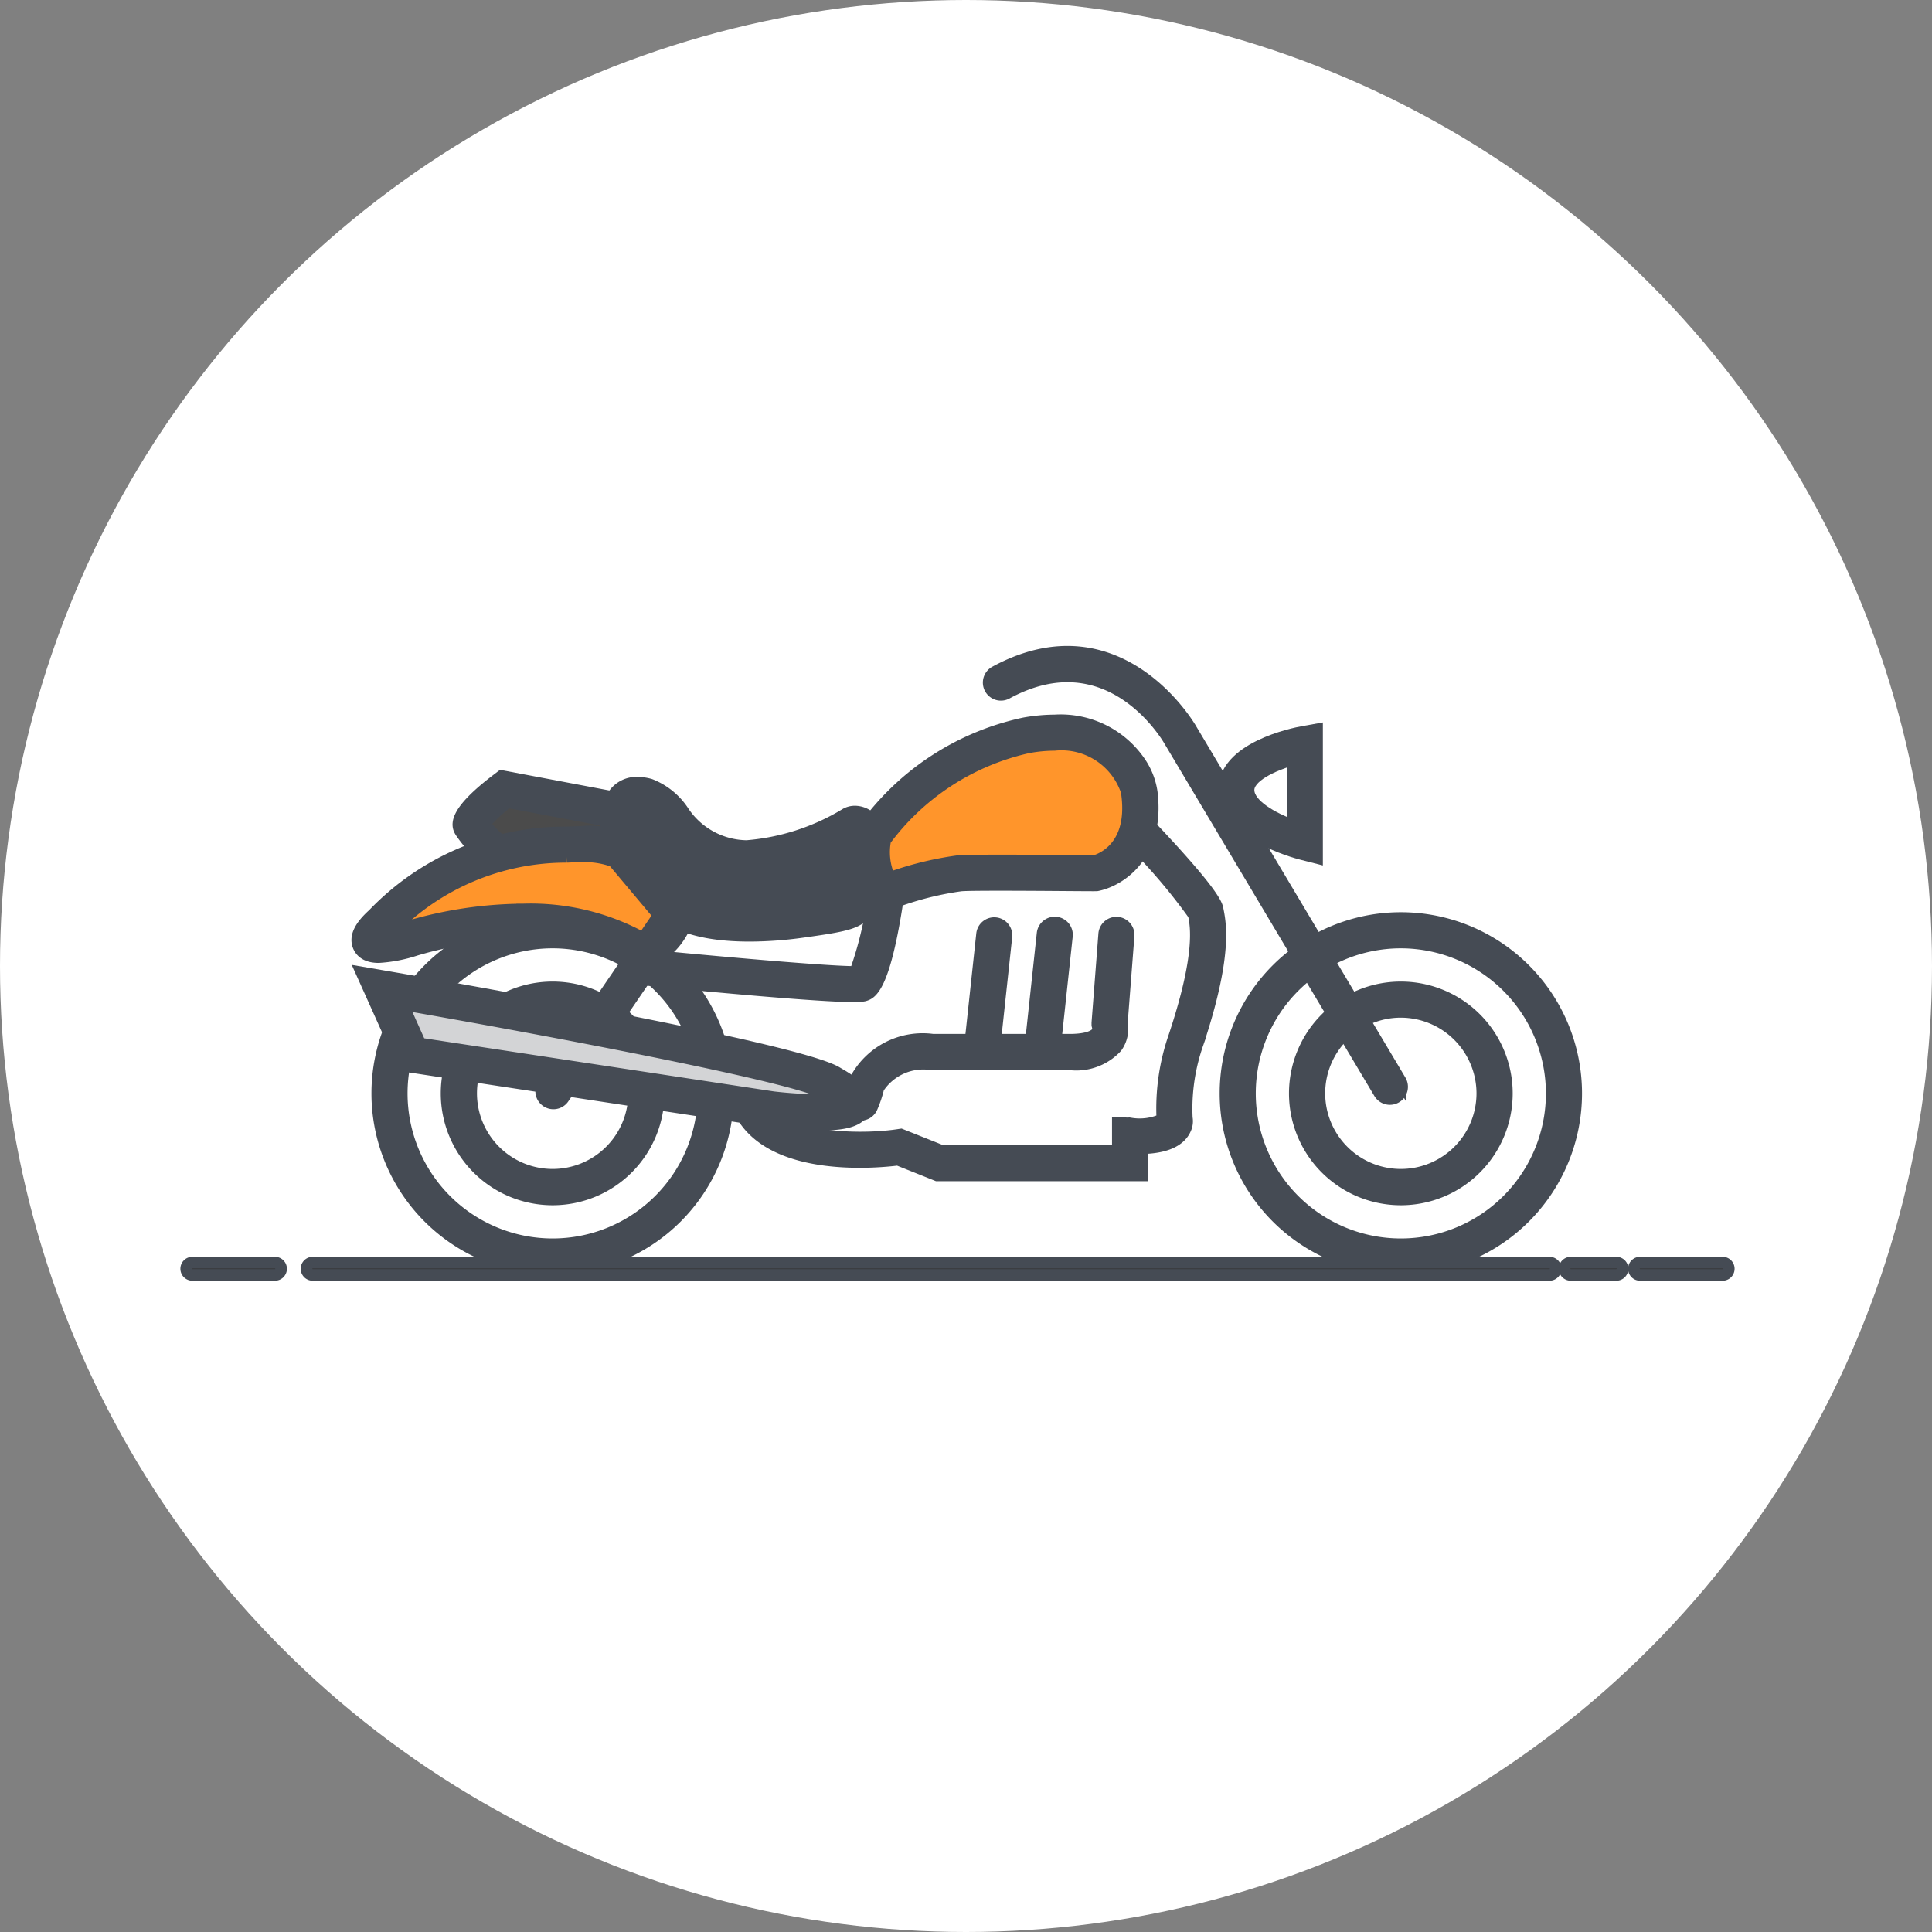 <svg xmlns="http://www.w3.org/2000/svg" width="83" height="83" viewBox="0 0 83 83">
  <rect x="0" y="0" width="83" height="83" fill="#808080" stroke="none"/>
  <g id="Group_4751" data-name="Group 4751" transform="translate(5124 -2689)">
    <circle id="Ellipse_210" data-name="Ellipse 210" cx="41.5" cy="41.5" r="41.5" transform="translate(-5124 2689)" fill="#fff"/>
    <g id="Group_4750" data-name="Group 4750" transform="translate(-45.15 34.303)">
      <g id="Group_4749" data-name="Group 4749" transform="translate(-5062.642 2694.137)">
        <path id="Ellipse_210-2" data-name="Ellipse 210" d="M7.533,1.051a6.482,6.482,0,1,0,6.482,6.482A6.489,6.489,0,0,0,7.533,1.051M7.533,0A7.533,7.533,0,1,1,0,7.533,7.533,7.533,0,0,1,7.533,0Z" fill="#454b54" stroke="#454b54" stroke-width="0.5"/>
        <path id="Ellipse_211" data-name="Ellipse 211" d="M4.555,1.051a3.5,3.5,0,1,0,3.5,3.5,3.508,3.508,0,0,0-3.5-3.5M4.555,0A4.555,4.555,0,1,1,0,4.555,4.555,4.555,0,0,1,4.555,0Z" transform="translate(2.978 2.978)" fill="#454b54" stroke="#454b54" stroke-width="0.5"/>
      </g>
      <path id="Path_1933" data-name="Path 1933" d="M-4856.85,2701.911a.526.526,0,0,1-.452-.257l-9.009-15.121c-.109-.192-2.6-4.44-7-2.049a.525.525,0,0,1-.712-.212.525.525,0,0,1,.211-.712c5.322-2.887,8.382,2.392,8.413,2.446l9,15.111a.525.525,0,0,1-.183.72A.521.521,0,0,1-4856.85,2701.911Z" transform="translate(-162.289)" fill="#454b54" stroke="#454b54" stroke-linecap="round" stroke-width="0.5"/>
      <path id="Path_1934" data-name="Path 1934" d="M-4901.517,2709.2a13.94,13.94,0,0,1,2.622-.624c.624-.063,5.8,0,5.8,0s2.309-.437,1.935-3.433c.063-.125-.687-3.245-4.868-2.5a10.973,10.973,0,0,0-6.554,4.307S-4903.014,2709.638-4901.517,2709.2Z" transform="translate(-138.743 -16.36)" fill="#ff952b" stroke="#454b54" stroke-width="0.5"/>
      <path id="Path_1934_-_Outline" data-name="Path 1934 - Outline" d="M-4904.311,2707.3h0a1.148,1.148,0,0,1-.9-.414,3.581,3.581,0,0,1-.37-2.491l.018-.112.063-.094a11.4,11.4,0,0,1,6.9-4.532,7.518,7.518,0,0,1,1.319-.124,4.121,4.121,0,0,1,3.72,1.885,3.079,3.079,0,0,1,.445,1.2c.336,2.745-1.4,3.815-2.361,4-.1.009-2.4-.019-4.12-.019-.834,0-1.528.005-1.729.025a13.5,13.5,0,0,0-2.526.606A1.632,1.632,0,0,1-4904.311,2707.3Zm-.253-2.62a2.669,2.669,0,0,0,.149,1.526l.1.043h0a.6.6,0,0,0,.159-.027,14.4,14.4,0,0,1,2.716-.643c.214-.021.948-.03,1.834-.03,1.722,0,4.028.028,4.028.028.079-.028,1.708-.437,1.407-2.842l-.017-.137a2.951,2.951,0,0,0-3.1-2.016,6.415,6.415,0,0,0-1.134.108A10.473,10.473,0,0,0-4904.564,2704.68Z" transform="translate(-136.255 -13.885)" fill="#454b54" stroke="#454b54" stroke-width="0.5"/>
      <path id="Path_1935" data-name="Path 1935" d="M-4963.367,2717.87c1.623.437,1.873,4.868,8.738,1.248.452-.324,1.356.439.374,3.183-.207.475-.25.562-2.5.874s-4.806.249-5.867-.874a7.938,7.938,0,0,1-1.685-2.309C-4964.513,2719.486-4964.989,2717.433-4963.367,2717.87Z" transform="translate(-87.69 -28.961)" fill="#454b54" stroke="#454b54" stroke-width="0.5"/>
      <path id="Path_1935_-_Outline" data-name="Path 1935 - Outline" d="M-4966.239,2714.81a2.115,2.115,0,0,1,.543.079,3,3,0,0,1,1.4,1.115,3.321,3.321,0,0,0,2.748,1.528,9.679,9.679,0,0,0,4.209-1.352.8.8,0,0,1,.457-.13,1,1,0,0,1,.807.452c.473.67.418,1.914-.149,3.5-.354.813-.7.908-2.919,1.217a16.658,16.658,0,0,1-2.277.167c-1.931,0-3.291-.4-4.043-1.2a8.612,8.612,0,0,1-1.788-2.469,3,3,0,0,1-.016-2.389A1.192,1.192,0,0,1-4966.239,2714.81Zm4.691,3.772a4.345,4.345,0,0,1-3.549-1.9,2.358,2.358,0,0,0-.872-.781,1.065,1.065,0,0,0-.271-.042c-.119,0-.141.032-.155.053a2.158,2.158,0,0,0,.111,1.4,7.329,7.329,0,0,0,1.583,2.15,4.7,4.7,0,0,0,3.279.871,15.615,15.615,0,0,0,2.133-.157c1.96-.272,1.987-.334,2.087-.563.63-1.765.354-2.45.246-2.536A9.543,9.543,0,0,1-4961.548,2718.582Z" transform="translate(-85.225 -26.487)" fill="#454b54" stroke="#454b54" stroke-width="0.5"/>
      <path id="Path_1936" data-name="Path 1936" d="M-4994.631,2717.3l-4.951-.935s-1.648,1.248-1.42,1.589,1.022,1.306,1.42,1.278,4.772-.312,4.772-.312Z" transform="translate(-57.593 -27.772)" fill="#4b4b4b" stroke="#454b54" stroke-width="0.5"/>
      <path id="Path_1936_-_Outline" data-name="Path 1936 - Outline" d="M-5002.268,2713.173l5.657,1.068-.279,2.542-.44.029s-4.371.284-4.769.313h0c-.877,0-1.884-1.5-1.894-1.511-.163-.244-.5-.753,1.54-2.3Zm4.506,1.921-4.239-.8a7.139,7.139,0,0,0-.987.919,3.473,3.473,0,0,0,.886.869c.263-.027,3.146-.216,4.264-.289Z" transform="translate(-55.038 -25.137)" fill="#454b54" stroke="#454b54" stroke-width="0.5"/>
      <path id="Path_1937" data-name="Path 1937" d="M-5014.57,2734.281c1.244.37,1.833-1.294,1.833-1.294l-2.287-2.723s-.47-.437-2.017-.386a11.14,11.14,0,0,0-8.337,3.4c-.027.025-1.782,1.546,1.328.639S-5017.143,2732.818-5014.57,2734.281Z" transform="translate(-37.078 -38.911)" fill="#ff952b" stroke="#454b54" stroke-width="0.5"/>
      <path id="Path_1937_-_Outline" data-name="Path 1937 - Outline" d="M-5016.695,2732.385a1.775,1.775,0,0,1-.5-.075,9.351,9.351,0,0,0-4.585-1.053,16.663,16.663,0,0,0-4.6.684,6.269,6.269,0,0,1-1.6.31h0c-.569,0-.789-.262-.874-.482-.15-.392.059-.835.639-1.356a11.413,11.413,0,0,1,8.277-3.518l.661-.022a3.153,3.153,0,0,1,2.132.531l2.524,3-.1.283C-5014.745,2730.756-5015.336,2732.385-5016.695,2732.385Zm-5.088-2.18a10.026,10.026,0,0,1,4.995,1.144c-.039-.025.03-.015.094-.015.4,0,.706-.443.863-.738l-2.066-2.461a3.589,3.589,0,0,0-1.378-.21l-.226,0-.395.018a10.455,10.455,0,0,0-7.543,3.181c.2-.041.45-.1.765-.194A17.737,17.737,0,0,1-5021.783,2730.206Z" transform="translate(-34.6 -36.436)" fill="#454b54" stroke="#454b54" stroke-width="0.5"/>
      <path id="Path_1938" data-name="Path 1938" d="M-4983.283,2752.24a.519.519,0,0,1-.295-.091.525.525,0,0,1-.138-.73l5.258-7.7a.525.525,0,0,1,.73-.137.525.525,0,0,1,.138.73l-5.259,7.7A.523.523,0,0,1-4983.283,2752.24Z" transform="translate(-71.793 -50.139)" fill="#454b54" stroke="#454b54" stroke-linecap="round" stroke-width="0.5"/>
      <path id="Path_1939" data-name="Path 1939" d="M-5003.532,2769.321c-1.569-1.031-19.279-4.072-19.279-4.072l1.275,2.845,15.5,2.355S-5000.343,2771.135-5003.532,2769.321Z" transform="translate(-39.622 -68.089)" fill="#d3d4d6" stroke="#454b54" stroke-width="0.5"/>
      <path id="Path_1939_-_Outline" data-name="Path 1939 - Outline" d="M-5008.187,2767.877h0a19.694,19.694,0,0,1-2.066-.132l-15.8-2.4-1.8-4.007.972.167c1.824.313,17.865,3.091,19.48,4.15.7.4,1.348.865,1.184,1.488C-5006.387,2767.788-5007.264,2767.877-5008.187,2767.877Zm-1.925-1.173a19.254,19.254,0,0,0,1.924.122h0a6.322,6.322,0,0,0,.638-.027c-.1-.068-.231-.15-.4-.246-1.054-.69-11.288-2.649-18.136-3.842l.754,1.683,15.219,2.312Z" transform="translate(-35.465 -64.864)" fill="#454b54" stroke="#454b54" stroke-width="0.5"/>
      <path id="Path_1940" data-name="Path 1940" d="M-4812.361,2701.734v5.524l-.655-.167c-.335-.085-3.278-.885-3.339-2.7-.062-1.872,3.023-2.483,3.375-2.546Zm-1.051,4.129v-2.832c-.845.25-1.912.73-1.892,1.325C-4815.284,2704.988-4814.255,2705.547-4813.413,2705.863Z" transform="translate(-209.908 -15.702)" fill="#454b54" stroke="#454b54" stroke-width="0.5"/>
      <path id="Path_1941" data-name="Path 1941" d="M-4950.967,2744.437c-1.461,0-6.021-.422-8.843-.7a.526.526,0,0,1-.473-.575.526.526,0,0,1,.574-.472c3.736.365,7.927.719,8.8.7a15.458,15.458,0,0,0,.788-3.342.525.525,0,0,1,.6-.442.525.525,0,0,1,.443.6c-.59,3.963-1.178,4.123-1.46,4.2A2.024,2.024,0,0,1-4950.967,2744.437Z" transform="translate(-91.194 -46.939)" fill="#454b54" stroke="#454b54" stroke-linecap="round" stroke-width="0.5"/>
      <path id="Path_1942" data-name="Path 1942" d="M-4917.195,2740.166h-8.819l-1.682-.673c-.868.11-5.2.527-6.661-1.833l.895-.552c1.015,1.645,4.5,1.515,5.754,1.326l.141-.021,1.755.7h7.566v-1.2l.552.027a2.359,2.359,0,0,0,1.361-.179,9.446,9.446,0,0,1,.51-3.562c1.187-3.556.934-4.77.839-5.227a24.694,24.694,0,0,0-2.676-3.145l.763-.723c1.859,1.961,2.845,3.17,2.93,3.595.133.643.417,2.008-.851,5.813a8.436,8.436,0,0,0-.465,3.188.786.786,0,0,1-.061.474c-.23.519-.852.8-1.852.825Z" transform="translate(-112.581 -34.975)" fill="#454b54" stroke="#454b54" stroke-width="0.5"/>
      <path id="Path_1943" data-name="Path 1943" d="M-4908.118,2758.68a.523.523,0,0,1-.19-.035.526.526,0,0,1-.3-.68.38.38,0,0,0,.018-.045h-.086l.325-.737a3.272,3.272,0,0,1,3.342-1.729l5.872,0c.841,0,1.094-.208,1.164-.3a.3.3,0,0,0,.048-.245l-.021-.084,0-.1.294-3.815a.527.527,0,0,1,.565-.484.526.526,0,0,1,.483.565l-.289,3.736a1.346,1.346,0,0,1-.228,1.044,2.364,2.364,0,0,1-2.019.737h-5.937a2.306,2.306,0,0,0-2.276,1.02,4.947,4.947,0,0,1-.275.824A.528.528,0,0,1-4908.118,2758.68Z" transform="translate(-133.761 -56.089)" fill="#454b54" stroke="#454b54" stroke-linecap="round" stroke-width="0.5"/>
      <path id="Path_1944" data-name="Path 1944" d="M-4863.151,2754.7a.5.5,0,0,1-.057,0,.525.525,0,0,1-.466-.579l.491-4.562a.526.526,0,0,1,.579-.467.526.526,0,0,1,.466.579l-.491,4.562A.526.526,0,0,1-4863.151,2754.7Z" transform="translate(-170.877 -54.759)" fill="#454b54" stroke="#454b54" stroke-linecap="round" stroke-width="0.5"/>
      <path id="Path_1945" data-name="Path 1945" d="M-4863.151,2754.7a.5.5,0,0,1-.057,0,.525.525,0,0,1-.466-.579l.491-4.562a.526.526,0,0,1,.579-.467.526.526,0,0,1,.466.579l-.491,4.562A.526.526,0,0,1-4863.151,2754.7Z" transform="translate(-173.477 -54.734)" fill="#454b54" stroke="#454b54" stroke-linecap="round" stroke-width="0.5"/>
      <g id="Group_4748" data-name="Group 4748" transform="translate(-5026.202 2694.137)">
        <path id="Ellipse_210-3" data-name="Ellipse 210" d="M7.533,1.051a6.482,6.482,0,1,0,6.482,6.482A6.489,6.489,0,0,0,7.533,1.051M7.533,0A7.533,7.533,0,1,1,0,7.533,7.533,7.533,0,0,1,7.533,0Z" transform="translate(0)" fill="#454b54" stroke="#454b54" stroke-width="0.5"/>
        <path id="Ellipse_211-2" data-name="Ellipse 211" d="M4.555,1.051a3.5,3.5,0,1,0,3.5,3.5,3.508,3.508,0,0,0-3.5-3.5M4.555,0A4.555,4.555,0,1,1,0,4.555,4.555,4.555,0,0,1,4.555,0Z" transform="translate(2.978 2.978)" fill="#454b54" stroke="#454b54" stroke-width="0.5"/>
      </g>
      <path id="Path_1946" data-name="Path 1946" d="M-4987.945,2833.026h-53.136a.263.263,0,0,1-.263-.263.263.263,0,0,1,.263-.263h53.136a.262.262,0,0,1,.263.263A.262.262,0,0,1-4987.945,2833.026Z" transform="translate(-24.337 -123.559)" fill="#333" stroke="#454b54" stroke-linecap="round" stroke-width="0.5"/>
      <path id="Path_1947" data-name="Path 1947" d="M-4730.625,2833.026h-1.962a.262.262,0,0,1-.262-.263.263.263,0,0,1,.262-.263h1.962a.263.263,0,0,1,.263.263A.263.263,0,0,1-4730.625,2833.026Z" transform="translate(-278.784 -123.559)" fill="#333" stroke="#454b54" stroke-linecap="round" stroke-width="0.5"/>
      <path id="Path_1948" data-name="Path 1948" d="M-4729.037,2833.026h-3.55a.263.263,0,0,1-.263-.263.263.263,0,0,1,.263-.263h3.55a.263.263,0,0,1,.263.263A.263.263,0,0,1-4729.037,2833.026Z" transform="translate(-275.807 -123.559)" fill="#333" stroke="#454b54" stroke-linecap="round" stroke-width="0.5"/>
      <path id="Path_1949" data-name="Path 1949" d="M-4729.037,2833.026h-3.55a.263.263,0,0,1-.263-.263.263.263,0,0,1,.263-.263h3.55a.263.263,0,0,1,.263.263A.263.263,0,0,1-4729.037,2833.026Z" transform="translate(-338 -123.559)" fill="#333" stroke="#454b54" stroke-linecap="round" stroke-width="0.5"/>
    </g>
  </g>
</svg>
